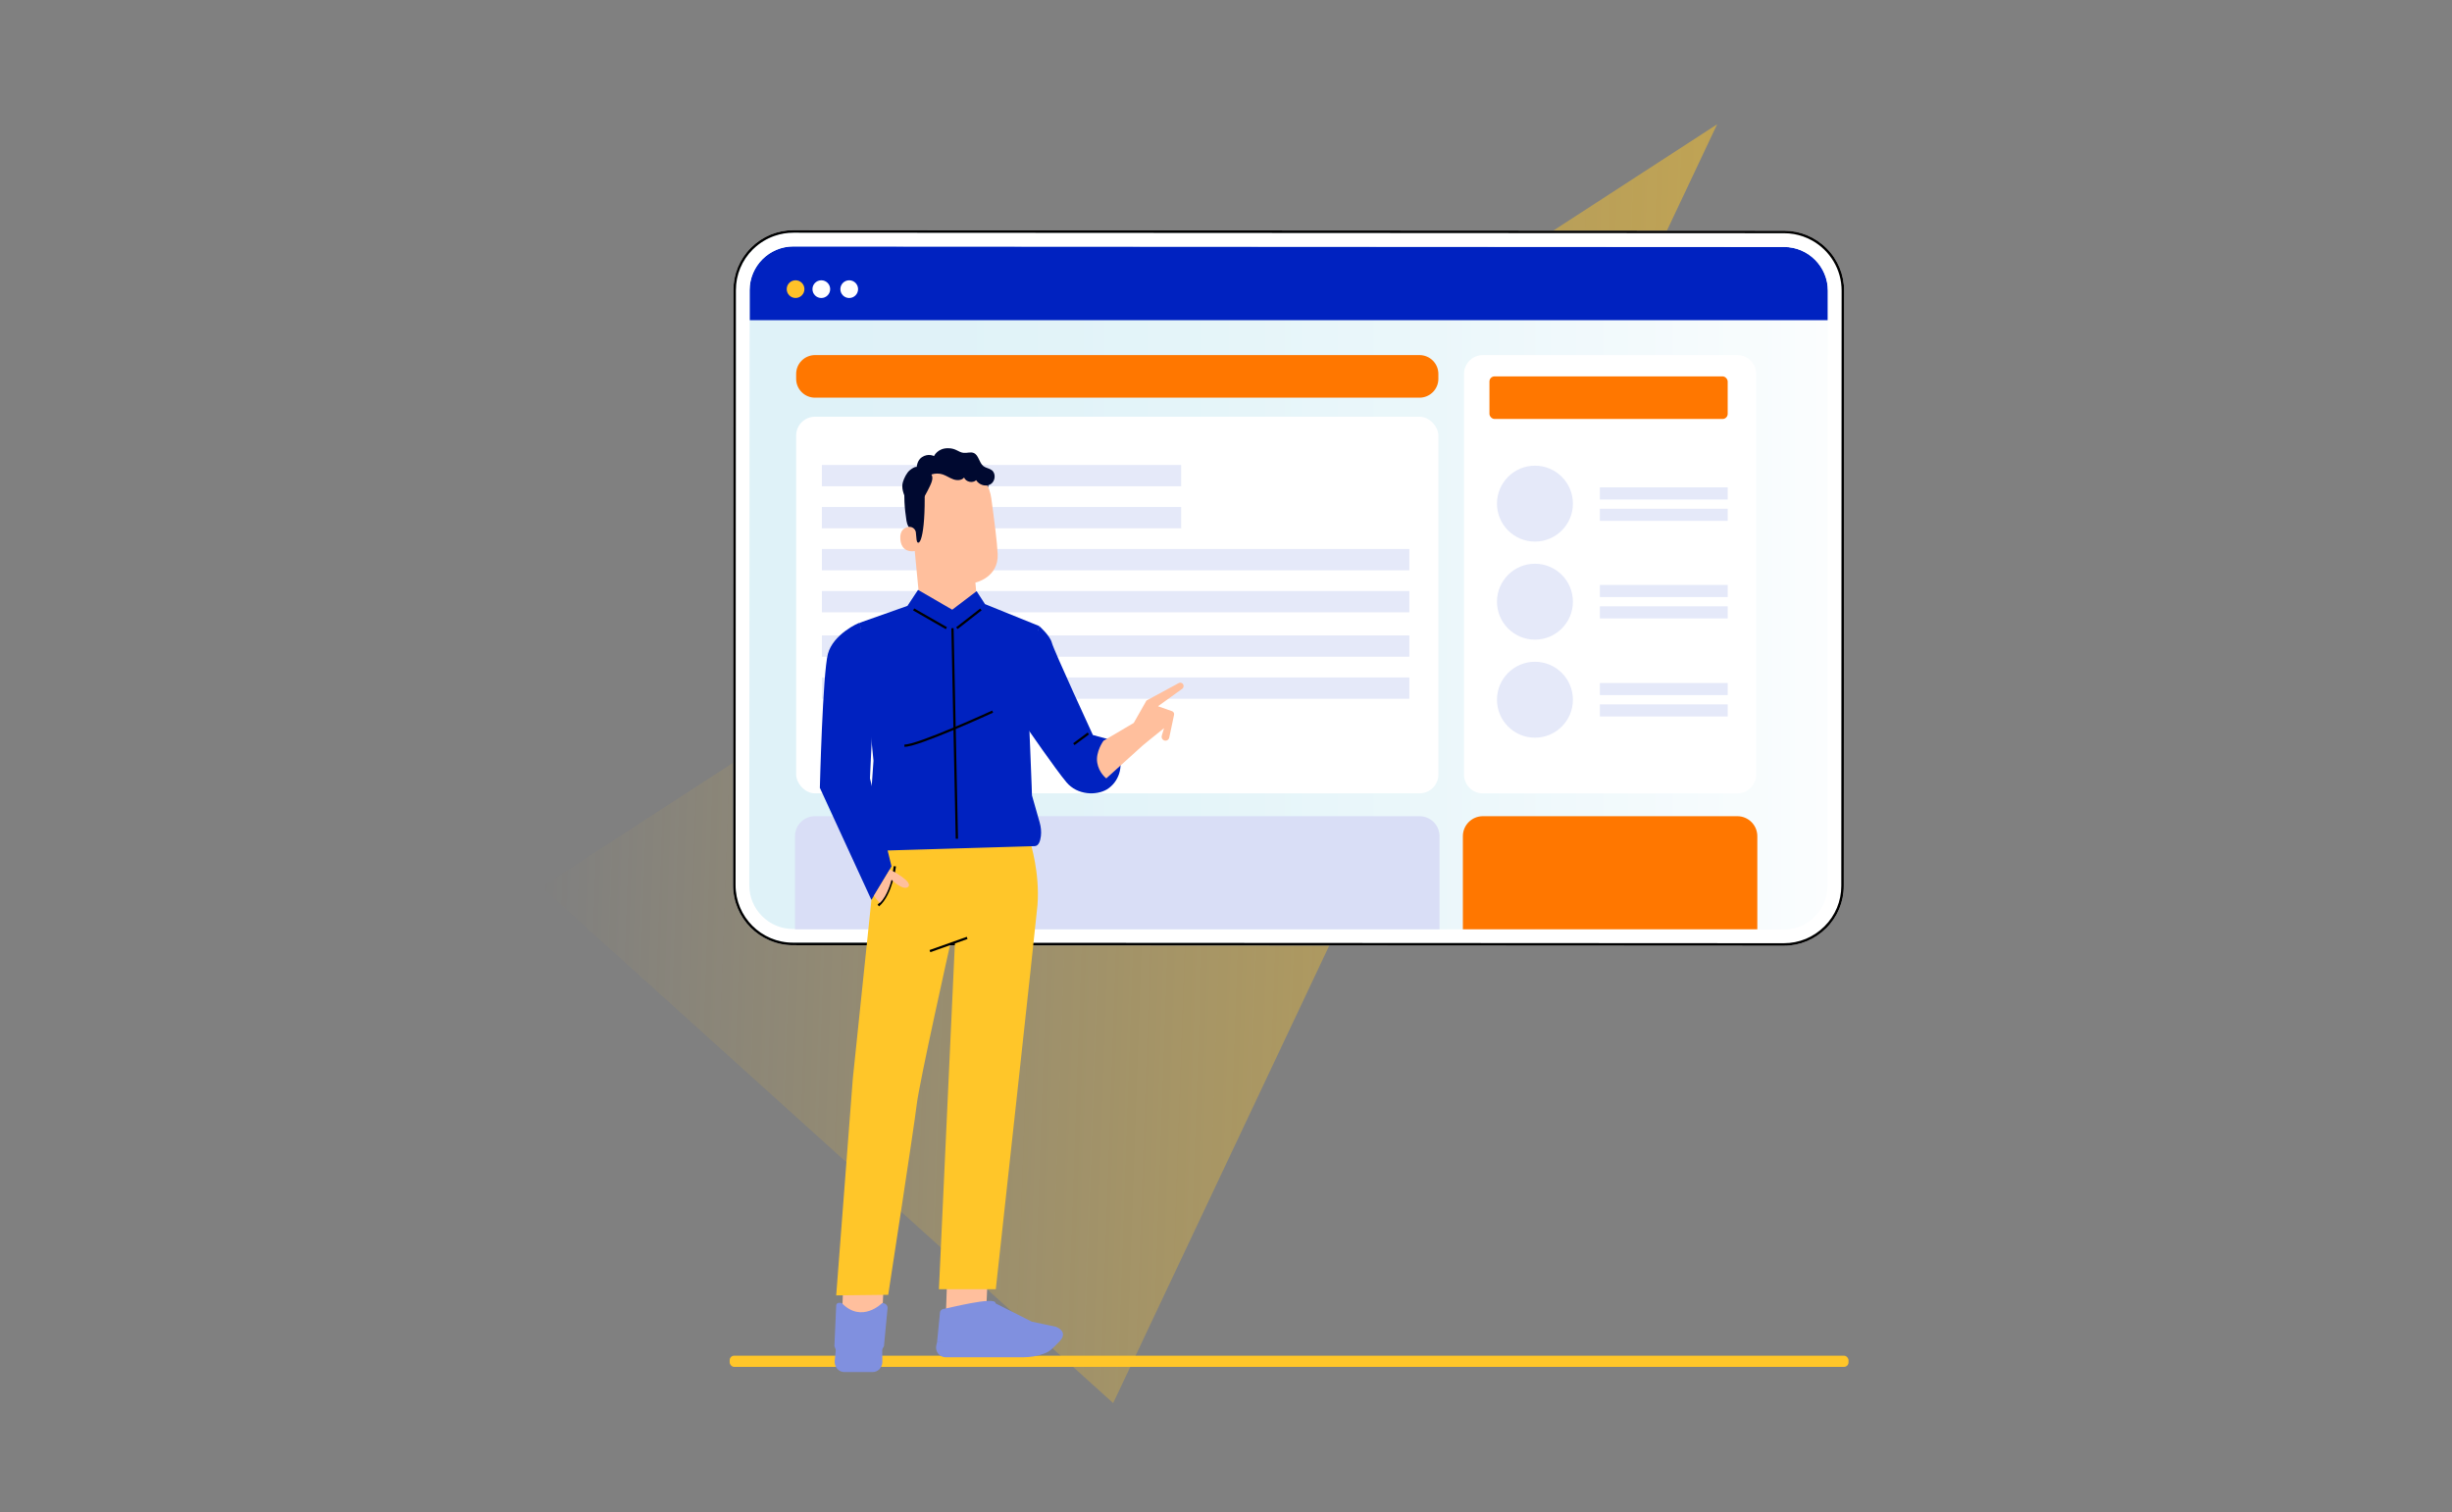 <?xml version="1.0" encoding="UTF-8"?>
<svg xmlns="http://www.w3.org/2000/svg" xmlns:xlink="http://www.w3.org/1999/xlink" id="Laag_1" data-name="Laag 1" viewBox="0 0 1073.98 662.59">
  <rect x="0" y="0" width="1073.98" height="662.59" fill="#808080" stroke="none"/>
  <defs>
    <style>
      .cls-1 {
        fill: url(#Naamloos_verloop_4);
        isolation: isolate;
        opacity: .5;
      }

      .cls-1, .cls-2, .cls-3, .cls-4, .cls-5, .cls-6, .cls-7, .cls-8, .cls-9, .cls-10, .cls-11, .cls-12 {
        stroke-width: 0px;
      }

      .cls-13 {
        stroke: #f70;
      }

      .cls-13, .cls-14, .cls-15 {
        stroke-miterlimit: 10;
      }

      .cls-13, .cls-4 {
        fill: #f70;
      }

      .cls-14 {
        fill: #d9def6;
        stroke: #d9def6;
      }

      .cls-15 {
        fill: none;
        stroke: #000;
      }

      .cls-16 {
        opacity: .35;
      }

      .cls-3 {
        fill: #8090df;
      }

      .cls-5 {
        fill: #fff;
      }

      .cls-6 {
        fill: #ffc229;
      }

      .cls-7 {
        fill: #ffbf9d;
      }

      .cls-8 {
        fill: #e5e9f9;
      }

      .cls-9 {
        fill: #ffc629;
      }

      .cls-10 {
        fill: #0022c0;
      }

      .cls-11 {
        fill: #000930;
      }

      .cls-12 {
        fill: url(#Naamloos_verloop);
      }
    </style>
    <linearGradient id="Naamloos_verloop_4" data-name="Naamloos verloop 4" x1="-7502.16" y1="-5684.72" x2="-7115.62" y2="-5362.9" gradientTransform="translate(-8639.81 -420.48) rotate(-138.22) scale(1 -1)" gradientUnits="userSpaceOnUse">
      <stop offset="0" stop-color="#ffc629"></stop>
      <stop offset=".13" stop-color="#ffc629" stop-opacity=".9"></stop>
      <stop offset=".41" stop-color="#ffc629" stop-opacity=".63"></stop>
      <stop offset=".81" stop-color="#ffc629" stop-opacity=".21"></stop>
      <stop offset="1" stop-color="#ffc629" stop-opacity="0"></stop>
    </linearGradient>
    <linearGradient id="Naamloos_verloop" data-name="Naamloos verloop" x1="321.7" y1="-2467.04" x2="807.11" y2="-2467.04" gradientTransform="translate(0 -2209.44) scale(1 -1)" gradientUnits="userSpaceOnUse">
      <stop offset="0" stop-color="#a2daea"></stop>
      <stop offset=".2" stop-color="#a6dbeb"></stop>
      <stop offset=".43" stop-color="#b4e1ee"></stop>
      <stop offset=".67" stop-color="#caeaf3"></stop>
      <stop offset=".92" stop-color="#eaf6fa"></stop>
      <stop offset="1" stop-color="#f6fbfd"></stop>
    </linearGradient>
  </defs>
  <polygon class="cls-1" points="237.17 388.64 752.11 54.45 487.57 614.72 237.17 388.64"></polygon>
  <path class="cls-5" d="M800.04,108.79c-4.96-4.97-11.56-7.7-18.58-7.7l-433.94-.24h-.02c-7.01,0-13.6,2.73-18.57,7.69-4.97,4.96-7.7,11.56-7.7,18.58l-.14,260.7c0,14.49,11.77,26.28,26.27,26.29l433.94.24h.02c7.01,0,13.6-2.73,18.57-7.69s7.7-11.56,7.7-18.58l.14-260.7c0-7.02-2.72-13.62-7.69-18.59h0Z"></path>
  <path class="cls-5" d="M333.8,401.37c3.62,3.62,8.43,5.62,13.55,5.62l433.94.24c10.58,0,19.17-8.59,19.18-19.16l.13-247.8h-472.27l-.13,247.55c0,5.12,1.99,9.93,5.6,13.56Z"></path>
  <g class="cls-16">
    <rect class="cls-12" x="321.7" y="101.52" width="485.4" height="312.15" rx="25.73" ry="25.73"></rect>
  </g>
  <path class="cls-10" d="M800.61,127.38c0-10.57-8.58-19.17-19.16-19.18l-433.94-.24h0c-10.56,0-19.16,8.59-19.17,19.16v13.15h472.27v-12.9h0Z"></path>
  <path class="cls-5" d="M793.8,105.43c-1.27-.72-2.62-1.34-4.02-1.83-2.6-.91-5.4-1.42-8.32-1.42l-433.94-.24h-.02c-2.85,0-5.61.5-8.22,1.39-3.42,1.18-6.58,3.09-9.25,5.68-.1.1-.22.19-.32.29-4.76,4.75-7.38,11.08-7.39,17.8l-.14,260.7c0,13.89,11.28,25.19,25.17,25.2l433.94.24h.02c6.72,0,13.04-2.61,17.79-7.37,4.76-4.75,7.38-11.08,7.39-17.8l.14-260.7c0-9.4-5.18-17.62-12.83-21.95h0ZM800.47,388.08c0,10.56-8.6,19.16-19.18,19.16l-433.94-.24c-5.12,0-9.93-2-13.55-5.62s-5.61-8.44-5.6-13.56l.13-247.55v-13.15c.02-10.56,8.61-19.15,19.18-19.16h0l433.94.24c10.57,0,19.16,8.61,19.16,19.18v12.9l-.14,247.8h0Z"></path>
  <path class="cls-2" d="M800.04,108.79c-4.96-4.97-11.56-7.7-18.58-7.7l-433.94-.24h-.02c-7.01,0-13.6,2.73-18.57,7.69-4.97,4.96-7.7,11.56-7.7,18.58l-.14,260.7c0,14.49,11.77,26.28,26.27,26.29l433.94.24h.02c7.01,0,13.6-2.73,18.57-7.69s7.7-11.56,7.7-18.58l.14-260.7c0-7.02-2.72-13.62-7.69-18.59h0ZM799.1,405.87c-4.75,4.75-11.07,7.37-17.79,7.37h-.02l-433.94-.24c-13.89,0-25.18-11.32-25.17-25.2l.14-260.7c0-6.73,2.63-13.05,7.39-17.8.1-.1.22-.19.32-.29,2.68-2.58,5.83-4.49,9.25-5.68,2.61-.9,5.37-1.39,8.22-1.39h.02l433.94.24c2.91,0,5.71.5,8.32,1.42,1.4.5,2.75,1.1,4.02,1.83,7.66,4.33,12.84,12.54,12.83,21.95l-.14,260.7c0,6.73-2.63,13.05-7.39,17.8h0Z"></path>
  <path class="cls-6" d="M352.34,126.67c0,2.14-1.74,3.88-3.88,3.88s-3.88-1.74-3.88-3.88,1.74-3.88,3.88-3.88,3.88,1.73,3.88,3.88Z"></path>
  <path class="cls-5" d="M371.96,122.8c-2.14,0-3.88,1.73-3.88,3.88s1.73,3.88,3.88,3.88,3.88-1.74,3.88-3.88-1.74-3.88-3.88-3.88Z"></path>
  <path class="cls-5" d="M359.74,122.8c-2.14,0-3.88,1.73-3.88,3.88s1.74,3.88,3.88,3.88,3.88-1.74,3.88-3.88-1.74-3.88-3.88-3.88Z"></path>
  <rect class="cls-9" x="319.6" y="593.95" width="490.05" height="4.9" rx="1.97" ry="1.97"></rect>
  <path class="cls-5" d="M649.5,155.57h111.45c4.56,0,8.26,3.7,8.26,8.26v175.5c0,4.56-3.7,8.26-8.26,8.26h-111.45c-4.56,0-8.26-3.7-8.26-8.26v-175.5c0-4.56,3.7-8.26,8.26-8.26Z"></path>
  <path class="cls-4" d="M356.98,155.57h264.77c4.56,0,8.26,3.7,8.26,8.26v2.14c0,4.56-3.7,8.26-8.26,8.26h-264.77c-4.56,0-8.26-3.7-8.26-8.26v-2.14c0-4.56,3.7-8.26,8.26-8.26Z"></path>
  <rect class="cls-4" x="652.38" y="164.9" width="104.35" height="18.66" rx="2.24" ry="2.24"></rect>
  <rect class="cls-5" x="348.72" y="182.57" width="281.3" height="165.01" rx="8.26" ry="8.26"></rect>
  <path class="cls-14" d="M356.98,358.09h264.77c4.56,0,8.26,3.7,8.26,8.26v40.28h-281.3v-40.28c0-4.56,3.7-8.26,8.26-8.26Z"></path>
  <path class="cls-13" d="M649.5,358.09h111.45c4.56,0,8.26,3.7,8.26,8.26v40.28h-127.97v-40.28c0-4.56,3.7-8.26,8.26-8.26h0Z"></path>
  <rect class="cls-8" x="359.99" y="258.94" width="257.31" height="9.33"></rect>
  <rect class="cls-8" x="359.99" y="240.53" width="257.31" height="9.33"></rect>
  <rect class="cls-8" x="359.98" y="222.12" width="157.37" height="9.33"></rect>
  <rect class="cls-8" x="359.98" y="203.71" width="157.37" height="9.33"></rect>
  <rect class="cls-8" x="700.75" y="222.89" width="55.99" height="5.31"></rect>
  <rect class="cls-8" x="700.75" y="213.53" width="55.99" height="5.31"></rect>
  <rect class="cls-8" x="700.75" y="265.63" width="55.99" height="5.31"></rect>
  <rect class="cls-8" x="700.75" y="256.27" width="55.99" height="5.31"></rect>
  <rect class="cls-8" x="700.75" y="308.59" width="55.99" height="5.31"></rect>
  <rect class="cls-8" x="700.75" y="299.23" width="55.99" height="5.31"></rect>
  <rect class="cls-8" x="359.99" y="296.81" width="257.31" height="9.33"></rect>
  <rect class="cls-8" x="359.99" y="278.4" width="257.31" height="9.33"></rect>
  <polygon class="cls-7" points="414.75 563 414.16 580.04 431.71 579.59 432.62 559.38 414.75 563"></polygon>
  <path class="cls-3" d="M448.08,594.65h-33.84c-1.29,0-2.51-.59-3.32-1.6h0c-.82-1.02-1.12-2.37-.82-3.64l.32-1.36,52.11-6.76s5.95,2.09,1.29,6.67c-3.3,3.25-3.86,4.12-6.71,5.15-2.9,1.05-5.96,1.53-9.04,1.53h0Z"></path>
  <path class="cls-3" d="M413.55,573.42h0c.66,0,22.95-5.79,22.46-2.42l15.93,8.04,10.61,2.25s1.45,5.15-19.14,6.76h-32.98l1.28-12.98c.09-.94.88-1.66,1.83-1.66h0Z"></path>
  <polygon class="cls-7" points="369.28 563.97 368.68 581.01 386.23 580.56 387.15 560.35 369.28 563.97"></polygon>
  <path class="cls-9" d="M451.36,369.34s4.15,13.07,3.06,27.2c-.42,5.47-18.26,168.3-18.26,168.3h-24.91l7-151.61-2.04.44s-13.6,60.64-14.71,70.45c-1,8.82-12.46,83.16-12.46,83.16l-22.78.26,7.28-95.02,8.47-81.36,3.19-23.68,66.17,1.86h0Z"></path>
  <path class="cls-7" d="M413.02,201.78l.99-.06c10.01-.57,18.79,6.63,20.17,16.57,1.28,9.24,2.58,19.46,2.8,24.44.46,10.32-9.76,12.51-9.76,12.51l.37,4.19c.61,6.92-4.53,13.02-11.46,13.6h0c-6.84.57-12.87-4.48-13.52-11.31l-3.67-38.28c-1.54-10.65,3.38-20.43,14.07-21.67h0Z"></path>
  <path class="cls-11" d="M432.91,213.62s-3.09-6.3-6.29-7.62c-3.87-1.61-5.26,2.62-8.91,1.83s-7.35-2.34-10.86.65c-3.84,3.27-1.84,5.3-1.83,9.88.06,18.6-3.02,24.05-4.49,15.36-.16-.95-2.86-1.56-3.49-5.58-.81-5.22-1.38-11.57-.42-15.36.8-3.19,2.47-5.46,5.54-8.03,4.85-4.06,11.8-4.54,16.54-4.34,4.75.2,14.16,5.11,14.2,13.22h0Z"></path>
  <path class="cls-7" d="M401.18,233.39c-.16-1.59-1.6-2.76-3.18-2.53-1.91.29-3.99,1.51-3.64,5.48.63,7.03,7.56,4.95,7.55,4.74,0-.13-.46-4.76-.75-7.7h0Z"></path>
  <path class="cls-11" d="M434.41,205.99c-1.09-.82-2.57-.93-3.65-1.75-1.96-1.5-2.04-4.91-4.34-5.81-1.36-.53-2.9.13-4.35-.03-2.35-.24-3.26-2.02-6.84-2.03-4.64-.02-6.13,3.45-6.13,3.45,0,0-2.56-1.38-5.34.5-2.1,1.42-2.24,4.26-2.24,4.26,0,0-.73-.37-2.97,1.39-1.42,1.12-2.57,3.53-3.09,5.26-.76,2.58.35,5.3,1.46,7.76.6,1.33,1.33,2.79,2.71,3.26,1.68.57,3.53-.75,4.19-2.4s1.7-3.31,2.49-4.89c1.38-2.75,2.81-5.32,1.64-7.08,1.61-.52,3.36-.56,4.96-.03,1.61.54,3.03,1.57,4.63,2.14,1.61.57,3.64.54,4.73-.77.81,1.96,3.75,2.6,5.29,1.15,1.26,2.08,4.23,3.04,6.31,1.78,2.08-1.26,2.46-4.7.53-6.16h.02Z"></path>
  <path class="cls-10" d="M381.05,341.02l9.43,38.51-.76,1.4-8.04,13.33-22.58-49.1h0s1.24-50.12,3.53-58.7,13.38-13.64,13.99-13.64l5.97,35.03-1.55,33.17h0Z"></path>
  <path class="cls-10" d="M402.1,258.44l-4.63,7-20.85,7.38,5.97,60.47-2.23,31.7c-.3,4.22,3.11,7.77,7.33,7.65l65.54-1.94c1.64-.05,2.41-2.12,2.68-4.36.24-2.01.03-4.04-.53-6l-3.45-12.13c.51,7.55-1.75-44.99-1.83-46.91l5.05-27.04-23.72-9.59-3.67-5.67-10.68,8.12-14.97-8.69h0Z"></path>
  <path class="cls-10" d="M455.16,274.27s4.78,4.19,5.57,7.38c.8,3.19,17.95,40.37,17.95,40.37l8.53,2.3,2.27,4.72c2.69,5.59,1.24,12.42-3.71,16.17-.31.24-.61.45-.91.62-4.6,2.74-12.89,2.63-17.71-3.06-4.57-5.39-17.94-24.78-17.94-24.78v-23.72l5.96-20Z"></path>
  <path class="cls-15" d="M434.79,311.76s-33.27,15.28-38.66,14.91"></path>
  <line class="cls-15" x1="417.19" y1="275.21" x2="419.11" y2="367.47"></line>
  <line class="cls-15" x1="429.64" y1="267" x2="419.11" y2="275.21"></line>
  <line class="cls-15" x1="400.19" y1="267" x2="414.52" y2="275.21"></line>
  <line class="cls-15" x1="476.69" y1="321.34" x2="470.35" y2="326.04"></line>
  <line class="cls-15" x1="423.62" y1="410.91" x2="407.31" y2="416.7"></line>
  <path class="cls-3" d="M386.38,589.8l.09,7.19c-.23,2.34-2.01,4.12-4.15,4.12h-12.58c-2.28,0-4.14-2.01-4.17-4.52l.68-6.78h20.13,0Z"></path>
  <path class="cls-3" d="M386.38,570.89s-8.89,9.08-17.7,0c0,0-2.35-.64-2.42,1.07-.07,1.7-.79,17.84-.79,17.84l1.53,3.78c.3,1.53,1.82,2.65,3.6,2.65h10.57c1.54,0,2.91-.84,3.44-2.11l2.57-4.33,1.57-16.58c.17-1.24-.93-2.33-2.35-2.33h0Z"></path>
  <path class="cls-7" d="M518.36,300.15c-.26-.89-1.27-1.31-2.09-.87l-14.11,7.63-5.58,9.82-13.26,7.82s-3.53,4.85-2.73,9.6c.76,4.52,3.97,6.87,3.97,6.87l15.86-14.34,2.56-2.12,6.87-5.54-.99,3.28c-.26.84.17,1.75.99,2.07.98.39,2.06-.19,2.28-1.22l2.11-10c.14-.67-.24-1.35-.88-1.57l-6.15-2.17,10.6-7.64c.5-.36.72-1,.54-1.6h.02Z"></path>
  <path class="cls-15" d="M391.95,379.53s-1.48,12.29-7.25,17.19"></path>
  <path class="cls-7" d="M389.72,380.93s10.83,5.48,7.94,7.7c-2.16,1.65-7.18-3.19-7.18-3.19,0,0-1.65,7.11-5.19,10.22l-2.56-3.16,6.99-11.57h0Z"></path>
  <circle class="cls-8" cx="672.31" cy="220.65" r="16.63"></circle>
  <circle class="cls-8" cx="672.31" cy="263.61" r="16.63"></circle>
  <circle class="cls-8" cx="672.31" cy="306.56" r="16.63"></circle>
</svg>
